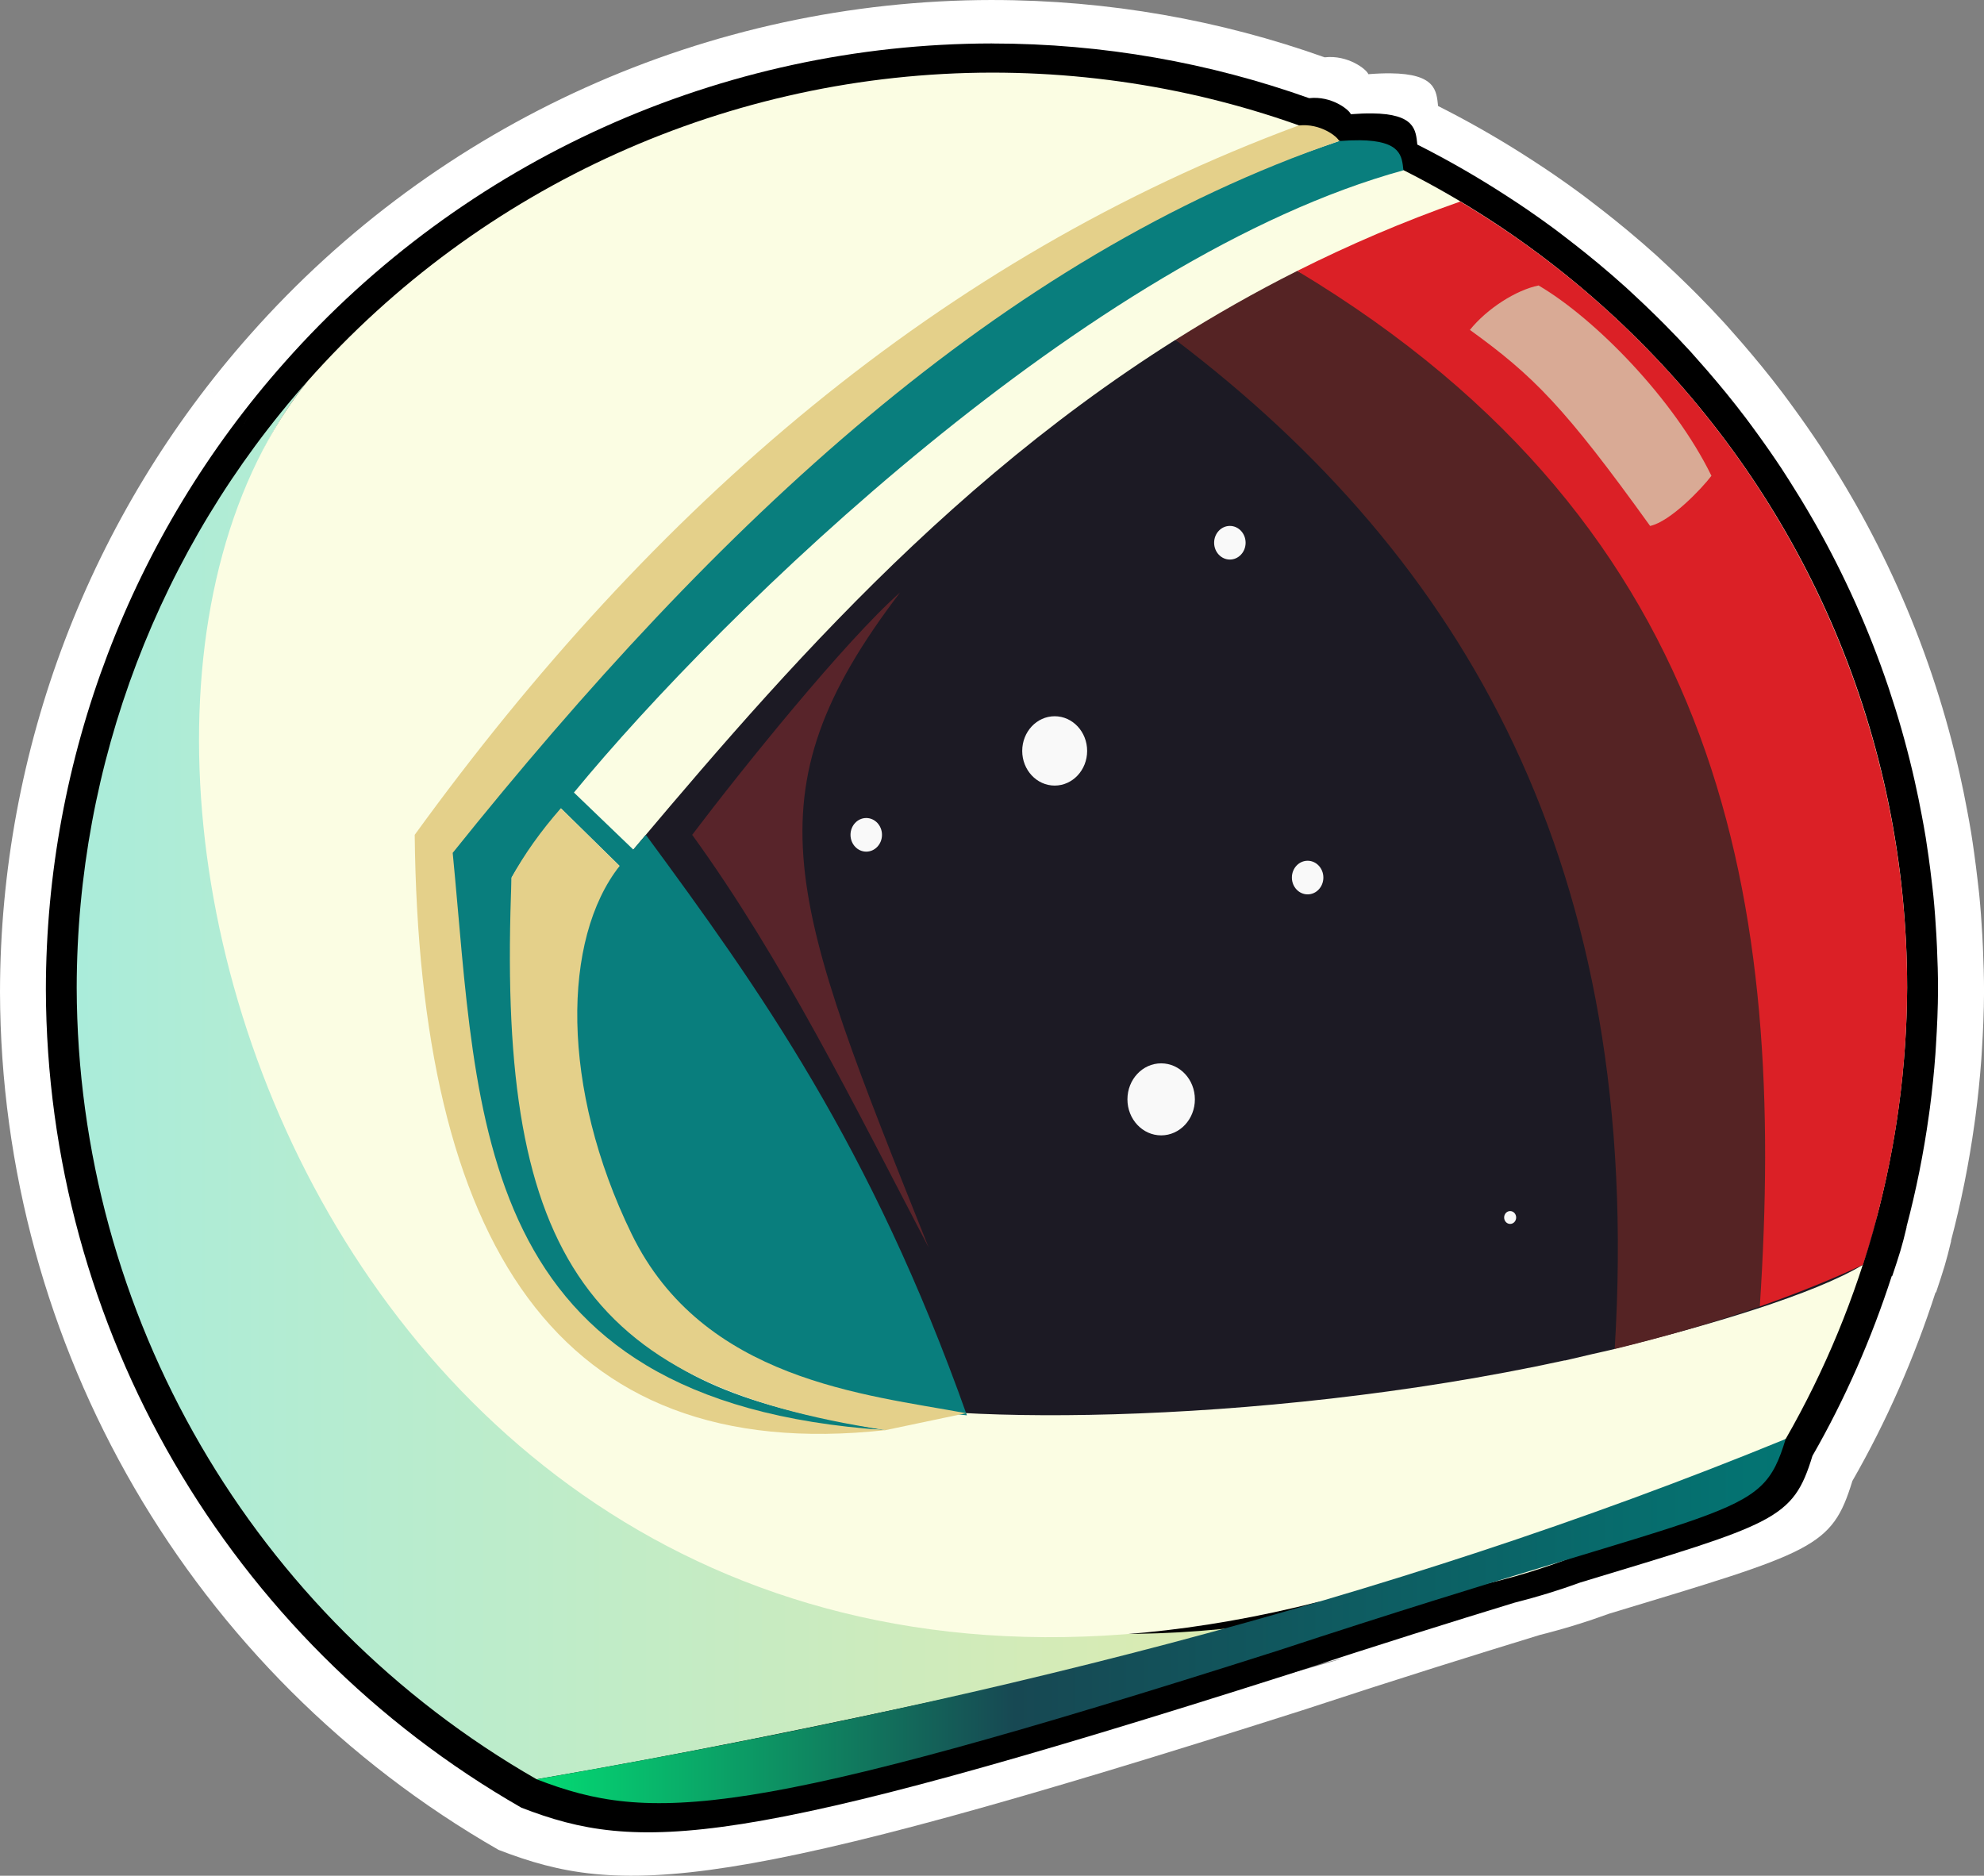 <?xml version="1.0" encoding="UTF-8" standalone="no"?>
<!-- Created with Inkscape (http://www.inkscape.org/) -->

<svg
   width="123.779mm"
   height="117.028mm"
   viewBox="0 0 123.779 117.028"
   version="1.1"
   id="svg1"
   inkscape:version="1.3.2 (091e20e, 2023-11-25, custom)"
   sodipodi:docname="moae-logo.svg"
   xmlns:inkscape="http://www.inkscape.org/namespaces/inkscape"
   xmlns:sodipodi="http://sodipodi.sourceforge.net/DTD/sodipodi-0.dtd"
   xmlns:xlink="http://www.w3.org/1999/xlink"
   xmlns="http://www.w3.org/2000/svg"
   xmlns:svg="http://www.w3.org/2000/svg">
  <rect x="0" y="0" width="123.779" height="117.028" fill="#808080" stroke="none"/>
  <sodipodi:namedview
     id="namedview1"
     pagecolor="#ffffff"
     bordercolor="#000000"
     borderopacity="0.25"
     inkscape:showpageshadow="2"
     inkscape:pageopacity="0.0"
     inkscape:pagecheckerboard="0"
     inkscape:deskcolor="#d1d1d1"
     inkscape:document-units="mm"
     inkscape:zoom="1.524504"
     inkscape:cx="546.73521"
     inkscape:cy="187.602"
     inkscape:window-width="2558"
     inkscape:window-height="1360"
     inkscape:window-x="1273"
     inkscape:window-y="0"
     inkscape:window-maximized="0"
     inkscape:current-layer="layer1" />
  <defs
     id="defs1">
    <linearGradient
       id="linearGradient23"
       inkscape:collect="always">
      <stop
         style="stop-color:#03db73;stop-opacity:1;"
         offset="0"
         id="stop23" />
      <stop
         style="stop-color:#174853;stop-opacity:1;"
         offset="0.383"
         id="stop25" />
      <stop
         style="stop-color:#037573;stop-opacity:1;"
         offset="1"
         id="stop24" />
    </linearGradient>
    <linearGradient
       id="linearGradient19"
       inkscape:collect="always">
      <stop
         style="stop-color:#aaecda;stop-opacity:1;"
         offset="0"
         id="stop19" />
      <stop
         style="stop-color:#dfebae;stop-opacity:1;"
         offset="1"
         id="stop20" />
    </linearGradient>
    <linearGradient
       inkscape:collect="always"
       xlink:href="#linearGradient19"
       id="linearGradient20"
       x1="47.901"
       y1="154.262"
       x2="124.696"
       y2="154.262"
       gradientUnits="userSpaceOnUse" />
    <linearGradient
       inkscape:collect="always"
       xlink:href="#linearGradient23"
       id="linearGradient24"
       x1="76.595"
       y1="188.769"
       x2="154.521"
       y2="188.769"
       gradientUnits="userSpaceOnUse" />
  </defs>
  <g
     inkscape:label="Layer 1"
     inkscape:groupmode="layer"
     id="layer1"
     transform="translate(-43.115,-86.87)">
    <path
       id="path19-4-3"
       style="fill:#ffffff;fill-opacity:1;stroke-width:0.542;stroke-linecap:round;stroke-linejoin:round;paint-order:markers fill stroke"
       d="m 105.005,86.87 c -17.695,0.018 -34.537,7.61 -46.269,20.857 -10.047,11.309 -15.603,25.906 -15.621,41.033 0.059,22.117 11.916,42.522 31.102,53.524 1.988,-0.34 3.966,-0.701 5.942,-1.065 -1.979,0.363 -3.96,0.719 -5.942,1.065 7.68,2.973 14.131,2.77 50.141,-8.705 6.098,-2.006 10.775,-3.461 14.82,-4.701 1.514,-0.38 2.95,-0.825 4.32,-1.326 12.787,-3.87 13.905,-4.105 15.183,-8.281 2.147,-3.741 3.868,-7.687 5.186,-11.757 0.011,-0.006 0.027,-0.014 0.039,-0.021 0.472,-1.414 0.63,-1.897 0.938,-3.199 -0.004,0.002 -0.01,0.004 -0.014,0.007 0.635,-2.401 1.124,-4.836 1.465,-7.293 0.022,-0.155 0.044,-0.31 0.065,-0.465 0.155,-1.184 0.278,-2.372 0.365,-3.563 0.013,-0.184 0.023,-0.369 0.035,-0.553 0.078,-1.219 0.131,-2.441 0.136,-3.665 -8e-5,-0.933 -0.029,-1.862 -0.07,-2.789 -0.011,-0.252 -0.023,-0.504 -0.038,-0.756 -0.049,-0.86 -0.11,-1.719 -0.195,-2.572 -0.03,-0.303 -0.07,-0.602 -0.104,-0.903 -0.064,-0.558 -0.134,-1.114 -0.212,-1.668 -0.059,-0.42 -0.119,-0.84 -0.186,-1.257 -0.077,-0.472 -0.164,-0.94 -0.252,-1.409 -0.142,-0.765 -0.298,-1.525 -0.468,-2.28 -0.051,-0.225 -0.102,-0.449 -0.155,-0.673 -0.432,-1.826 -0.946,-3.62 -1.536,-5.379 -0.015,-0.045 -0.03,-0.09 -0.045,-0.136 -0.624,-1.847 -1.333,-3.655 -2.122,-5.419 -0.017,-0.038 -0.034,-0.076 -0.051,-0.114 -0.776,-1.725 -1.626,-3.408 -2.551,-5.044 -0.097,-0.172 -0.196,-0.341 -0.295,-0.512 -0.465,-0.805 -0.948,-1.598 -1.447,-2.379 -0.17,-0.266 -0.337,-0.533 -0.51,-0.796 -0.253,-0.383 -0.512,-0.762 -0.774,-1.139 -0.254,-0.367 -0.513,-0.729 -0.775,-1.09 -0.26,-0.358 -0.519,-0.716 -0.786,-1.069 -0.42,-0.555 -0.851,-1.102 -1.291,-1.642 -0.209,-0.257 -0.422,-0.511 -0.635,-0.765 -0.4,-0.477 -0.808,-0.948 -1.223,-1.413 -0.156,-0.174 -0.307,-0.352 -0.465,-0.525 -0.553,-0.606 -1.122,-1.198 -1.699,-1.782 -0.193,-0.195 -0.389,-0.388 -0.584,-0.58 -0.473,-0.466 -0.955,-0.925 -1.444,-1.376 -0.165,-0.152 -0.326,-0.307 -0.492,-0.458 -0.591,-0.534 -1.196,-1.055 -1.81,-1.568 -0.265,-0.221 -0.533,-0.438 -0.802,-0.655 -0.402,-0.324 -0.808,-0.643 -1.219,-0.957 -0.303,-0.232 -0.603,-0.467 -0.91,-0.694 -0.562,-0.415 -1.133,-0.82 -1.711,-1.217 -0.428,-0.294 -0.863,-0.579 -1.299,-0.863 -0.22,-0.143 -0.44,-0.284 -0.662,-0.425 -1.696,-1.075 -3.447,-2.068 -5.249,-2.977 0.002,-4.64e-4 0.003,-0.001 0.005,-0.002 -0.1,-0.949 -0.148,-2.004 -2.961,-2.034 -0.4,-0.004 -0.856,0.012 -1.376,0.053 -0.005,-0.002 -0.01,-0.004 -0.015,-0.006 -0.103,-0.285 -1.259,-1.211 -2.723,-1.045 -6.488,-2.309 -13.47,-3.576 -20.75,-3.576 z M 56.558,110.918 c -0.218,0.366 -0.421,0.746 -0.625,1.124 0.2,-0.382 0.41,-0.755 0.625,-1.124 z m 70.445,79.388 c -2.12,0.622 -4.245,1.22 -6.372,1.804 -2.173,0.216 -4.296,0.321 -6.374,0.334 4.061,-0.327 8.306,-1.017 12.746,-2.139 z m -31.027,7.785 c -2.345,0.5 -4.694,0.98 -7.045,1.448 2.354,-0.471 4.702,-0.955 7.045,-1.448 z m -7.327,1.504 c -1.79,0.355 -3.581,0.703 -5.374,1.041 1.794,-0.341 3.588,-0.684 5.374,-1.041 z" />
    <path
       id="path19-4"
       style="fill:#000000;fill-opacity:1;stroke-width:0.517;stroke-linecap:round;stroke-linejoin:round;paint-order:markers fill stroke"
       d="m 105,89.581 c -16.876,0.017 -32.938,7.257 -44.126,19.891 -9.581,10.785 -14.881,24.707 -14.897,39.133 0.056,21.093 11.364,40.553 29.662,51.046 1.896,-0.324 3.782,-0.669 5.667,-1.015 -1.887,0.346 -3.776,0.686 -5.667,1.015 7.324,2.835 13.476,2.641 47.819,-8.302 5.816,-1.913 10.276,-3.301 14.133,-4.483 1.444,-0.363 2.814,-0.787 4.12,-1.264 12.195,-3.69 13.262,-3.915 14.48,-7.898 2.048,-3.568 3.689,-7.331 4.946,-11.213 0.011,-0.006 0.026,-0.013 0.037,-0.02 0.45,-1.348 0.601,-1.809 0.895,-3.051 -0.004,0.002 -0.009,0.004 -0.013,0.007 0.605,-2.29 1.072,-4.612 1.397,-6.956 0.021,-0.148 0.042,-0.296 0.062,-0.444 0.148,-1.129 0.265,-2.262 0.348,-3.398 0.013,-0.176 0.022,-0.352 0.033,-0.528 0.074,-1.163 0.125,-2.328 0.13,-3.495 -8e-5,-0.89 -0.027,-1.776 -0.067,-2.66 -0.011,-0.241 -0.022,-0.481 -0.036,-0.721 -0.047,-0.82 -0.105,-1.639 -0.186,-2.453 -0.028,-0.289 -0.067,-0.574 -0.099,-0.861 -0.061,-0.532 -0.128,-1.062 -0.202,-1.591 -0.056,-0.401 -0.114,-0.801 -0.178,-1.199 -0.073,-0.45 -0.156,-0.897 -0.24,-1.344 -0.135,-0.73 -0.285,-1.454 -0.447,-2.175 -0.048,-0.214 -0.097,-0.428 -0.148,-0.642 -0.412,-1.742 -0.902,-3.452 -1.465,-5.13 -0.015,-0.043 -0.029,-0.086 -0.043,-0.129 -0.596,-1.762 -1.271,-3.485 -2.024,-5.168 -0.016,-0.036 -0.033,-0.073 -0.049,-0.109 -0.74,-1.645 -1.551,-3.25 -2.433,-4.81 -0.092,-0.164 -0.187,-0.326 -0.281,-0.488 -0.444,-0.768 -0.904,-1.524 -1.38,-2.269 -0.162,-0.253 -0.321,-0.508 -0.487,-0.759 -0.242,-0.366 -0.489,-0.727 -0.738,-1.087 -0.242,-0.35 -0.49,-0.695 -0.739,-1.04 -0.248,-0.342 -0.495,-0.683 -0.75,-1.019 -0.401,-0.529 -0.812,-1.051 -1.231,-1.566 -0.2,-0.245 -0.402,-0.487 -0.606,-0.729 -0.382,-0.455 -0.771,-0.904 -1.167,-1.347 -0.148,-0.166 -0.293,-0.336 -0.443,-0.501 -0.527,-0.578 -1.07,-1.142 -1.621,-1.7 -0.184,-0.186 -0.371,-0.37 -0.557,-0.553 -0.451,-0.444 -0.911,-0.882 -1.377,-1.312 -0.157,-0.145 -0.311,-0.293 -0.47,-0.436 -0.564,-0.509 -1.141,-1.007 -1.726,-1.495 -0.252,-0.211 -0.508,-0.418 -0.764,-0.624 -0.383,-0.309 -0.771,-0.613 -1.162,-0.913 -0.289,-0.222 -0.575,-0.445 -0.868,-0.662 -0.536,-0.395 -1.081,-0.782 -1.632,-1.16 -0.408,-0.281 -0.823,-0.552 -1.239,-0.823 -0.209,-0.136 -0.42,-0.271 -0.631,-0.405 -1.617,-1.025 -3.287,-1.972 -5.006,-2.839 0.002,-4.42e-4 0.003,-0.001 0.005,-0.002 -0.096,-0.905 -0.141,-1.911 -2.824,-1.94 -0.381,-0.004 -0.816,0.012 -1.312,0.05 -0.005,-0.002 -0.009,-0.003 -0.015,-0.005 -0.099,-0.272 -1.201,-1.155 -2.597,-0.996 -6.187,-2.202 -12.846,-3.411 -19.789,-3.411 z M 58.796,112.515 c -0.208,0.349 -0.401,0.711 -0.596,1.072 0.19,-0.364 0.391,-0.72 0.596,-1.072 z m 67.183,75.712 c -2.022,0.593 -4.048,1.164 -6.077,1.721 -2.072,0.206 -4.097,0.306 -6.079,0.319 3.873,-0.312 7.921,-0.97 12.156,-2.04 z m -29.59,7.425 c -2.236,0.477 -4.477,0.935 -6.719,1.381 2.245,-0.45 4.484,-0.911 6.719,-1.381 z m -6.988,1.434 c -1.707,0.339 -3.415,0.67 -5.126,0.993 1.711,-0.326 3.422,-0.653 5.126,-0.993 z" />
    <path
       d="m 130.056,186.608 c -59.781,15.149 -87.163,-51.86 -67.744,-75.966 -9.269,10.434 -14.396,23.901 -14.412,37.857 0.054,20.405 10.993,39.23 28.694,49.381 18.135,-3.101 35.718,-7.352 53.461,-11.273 z"
       style="fill:url(#linearGradient20);stroke-width:0.5;stroke-linecap:round;stroke-linejoin:round;paint-order:markers fill stroke"
       id="path19"
       sodipodi:nodetypes="ccccc" />
    <path
       d="m 105,91.401 c -16.326,0.017 -31.863,7.021 -42.687,19.242 -19.42,24.105 3.257,91.323 63.038,76.174 13.818,0.01 21.431,-5.131 29.17,-10.168 4.919,-8.569 7.53,-18.268 7.578,-28.149 1e-4,-31.535 -25.564,-57.099 -57.099,-57.099 z"
       style="fill:#fbfde3;fill-opacity:1;stroke-width:0.5;stroke-linecap:round;stroke-linejoin:round;paint-order:markers fill stroke"
       id="path17"
       sodipodi:nodetypes="cccccc" />
    <path
       id="path10"
       style="fill:#1c1a24;fill-opacity:1;stroke-width:0.5;stroke-linecap:round;stroke-linejoin:round;paint-order:markers fill stroke"
       d="m 116.45,108.072 c -16.291,10.267 -27.538,24.395 -37.159,35.769 1.739,13.843 3.568,17.519 16.322,30.067 4.672,1.846 25.669,2.075 45.127,-2.163 l 0.001,0.01 c 0.548,-0.124 1.134,-0.264 1.715,-0.402 0.465,-0.108 0.935,-0.205 1.397,-0.319 8.7e-4,-0.006 0.002,-0.011 0.003,-0.017 5.787,-1.425 12.475,-3.401 15.484,-5.236 0.436,-1.304 0.581,-1.75 0.866,-2.952 -5.223,2.897 -10.486,3.906 -15.892,4.846 3.429,-28.032 -6.159,-47.006 -27.863,-59.604 z" />
    <path
       d="m 124.049,103.772 c -2.653,1.333 -5.179,2.776 -7.598,4.301 17.932,13.609 29.252,32.802 27.403,62.963 3.107,-0.763 6.153,-1.638 9.054,-2.655 3.415,-26.199 1.401,-50.695 -28.858,-64.608 z"
       style="fill:#552324;fill-opacity:1;stroke-width:0.5;stroke-linecap:round;stroke-linejoin:round;paint-order:markers fill stroke"
       id="path9"
       sodipodi:nodetypes="ccccc" />
    <path
       d="m 134.214,99.445 c -3.583,1.259 -6.96,2.718 -10.165,4.327 26.822,16.13 30.501,39.594 28.858,64.608 2.24,-0.785 4.396,-1.649 6.433,-2.598 1.802,-5.585 2.733,-11.414 2.759,-17.282 -0.002,-20.123 -10.595,-38.76 -27.885,-49.055 z"
       style="fill:#db2026;fill-opacity:1;stroke-width:0.5;stroke-linecap:round;stroke-linejoin:round;paint-order:markers fill stroke"
       id="path7"
       sodipodi:nodetypes="cccccc" />
    <path
       id="path3"
       style="fill:#097e7d;fill-opacity:1;stroke-width:0.5;stroke-linecap:round;stroke-linejoin:round;paint-order:markers fill stroke"
       d="m 127.939,95.621 c -0.371,-0.004 -0.793,0.011 -1.276,0.049 -21.683,7.38 -33.549,16.938 -56.304,44.412 0,32.417 14.299,35.416 28.008,36.014 -13.824,-2.442 -23.334,-5.291 -23.334,-34.474 0.582,-1.032 1.66,-2.532 3.082,-4.316 l 3.656,3.592 c -0.676,0.803 -1.096,1.302 -2.479,2.943 -2.658,11.132 0.779,27.361 16.322,30.067 2.575,0.817 5.207,0.956 7.825,1.266 -6.007,-16.912 -13.005,-26.667 -20.031,-36.219 -0.182,0.216 -0.594,0.705 -0.779,0.925 l -3.707,-3.563 c 9.391,-11.42 32.181,-33.443 51.75,-38.821 -0.093,-0.876 -0.136,-1.849 -2.732,-1.876 z" />
    <path
       style="fill:#d9aa95;fill-opacity:1;stroke:none;stroke-width:1;stroke-linecap:round;stroke-linejoin:round;stroke-dasharray:none;stroke-opacity:1;paint-order:markers fill stroke"
       d="m 134.82,107.453 c 1.066,-1.328 2.883,-2.489 4.285,-2.772 3.524,2.069 8.443,7.08 10.784,11.874 -0.603,0.801 -2.566,2.858 -3.826,3.129 -5.352,-7.442 -7.296,-9.378 -11.243,-12.231 z"
       id="path11"
       sodipodi:nodetypes="ccccc" />
    <path
       style="fill:#e4d08a;fill-opacity:1;stroke:none;stroke-width:1;stroke-linecap:round;stroke-linejoin:round;stroke-dasharray:none;stroke-opacity:1;paint-order:markers fill stroke"
       d="m 126.661,95.669 c -21.096,7.236 -38.711,23.716 -55.303,44.413 1.613,16.5 1.114,34.285 27.01,36.014 -20.622,2.264 -29.104,-11.891 -29.38,-37.14 14.913,-20.572 32.804,-35.979 55.142,-44.255 1.365,-0.162 2.445,0.709 2.532,0.969 z"
       id="path12"
       sodipodi:nodetypes="cccccc" />
    <path
       style="fill:#e4d08a;fill-opacity:1;stroke:none;stroke-width:1;stroke-linecap:round;stroke-linejoin:round;stroke-dasharray:none;stroke-opacity:1;paint-order:markers fill stroke"
       d="m 81.771,140.899 -3.664,-3.6 c -1.231,1.393 -2.302,2.898 -3.074,4.323 -0.954,23.089 4.258,31.603 23.334,34.474 l 5.023,-1.055 c -6.266,-1.165 -16.428,-2.054 -20.873,-11.19 -4.445,-9.136 -4.329,-18.404 -0.746,-22.952 z"
       id="path13"
       sodipodi:nodetypes="ccccczc" />
    <path
       style="fill:url(#linearGradient24);fill-opacity:1;stroke:none;stroke-width:1;stroke-linecap:round;stroke-linejoin:round;stroke-dasharray:none;stroke-opacity:1;paint-order:markers fill stroke"
       d="m 154.521,176.649 c -25.316,10.371 -51.457,16.621 -77.925,21.232 7.085,2.742 13.037,2.555 46.26,-8.032 28.922,-9.514 30.057,-7.944 31.666,-13.2 z"
       id="path21"
       sodipodi:nodetypes="cccc" />
    <ellipse
       style="fill:#f9f9f9;fill-opacity:1;stroke:none;stroke-width:1;stroke-linecap:round;stroke-linejoin:round;stroke-dasharray:none;stroke-opacity:1;paint-order:markers fill stroke"
       id="path22"
       cx="108.915"
       cy="133.72"
       rx="2.025"
       ry="2.163" />
    <ellipse
       style="fill:#f9f9f9;fill-opacity:1;stroke:none;stroke-width:0.485;stroke-linecap:round;stroke-linejoin:round;stroke-dasharray:none;stroke-opacity:1;paint-order:markers fill stroke"
       id="path22-2"
       cx="119.845"
       cy="120.732"
       rx="0.982"
       ry="1.049" />
    <ellipse
       style="fill:#f9f9f9;fill-opacity:1;stroke:none;stroke-width:0.485;stroke-linecap:round;stroke-linejoin:round;stroke-dasharray:none;stroke-opacity:1;paint-order:markers fill stroke"
       id="path22-2-0"
       cx="124.696"
       cy="141.622"
       rx="0.982"
       ry="1.049" />
    <ellipse
       style="fill:#f9f9f9;fill-opacity:1;stroke:none;stroke-width:0.485;stroke-linecap:round;stroke-linejoin:round;stroke-dasharray:none;stroke-opacity:1;paint-order:markers fill stroke"
       id="path22-2-0-0"
       cx="97.159"
       cy="138.956"
       rx="0.982"
       ry="1.049" />
    <ellipse
       style="fill:#f9f9f9;fill-opacity:1;stroke:none;stroke-width:1.039;stroke-linecap:round;stroke-linejoin:round;stroke-dasharray:none;stroke-opacity:1;paint-order:markers fill stroke"
       id="path22-2-8"
       cx="115.558"
       cy="155.46"
       rx="2.104"
       ry="2.247" />
    <path
       style="fill:#58242a;fill-opacity:1;stroke:none;stroke-width:1;stroke-linecap:round;stroke-linejoin:round;stroke-dasharray:none;stroke-opacity:1;paint-order:markers fill stroke"
       d="m 99.273,123.831 c -3.408,3.005 -9.808,10.943 -12.974,15.125 5.639,7.78 10.111,16.859 14.753,25.747 -8.675,-21.735 -11.45,-28.198 -1.779,-40.872 z"
       id="path23"
       sodipodi:nodetypes="cccc" />
    <ellipse
       style="fill:#f9f9f9;fill-opacity:1;stroke:none;stroke-width:0.185;stroke-linecap:round;stroke-linejoin:round;stroke-dasharray:none;stroke-opacity:1;paint-order:markers fill stroke"
       id="path22-2-0-3"
       cx="137.331"
       cy="162.831"
       rx="0.375"
       ry="0.401" />
  </g>
</svg>
